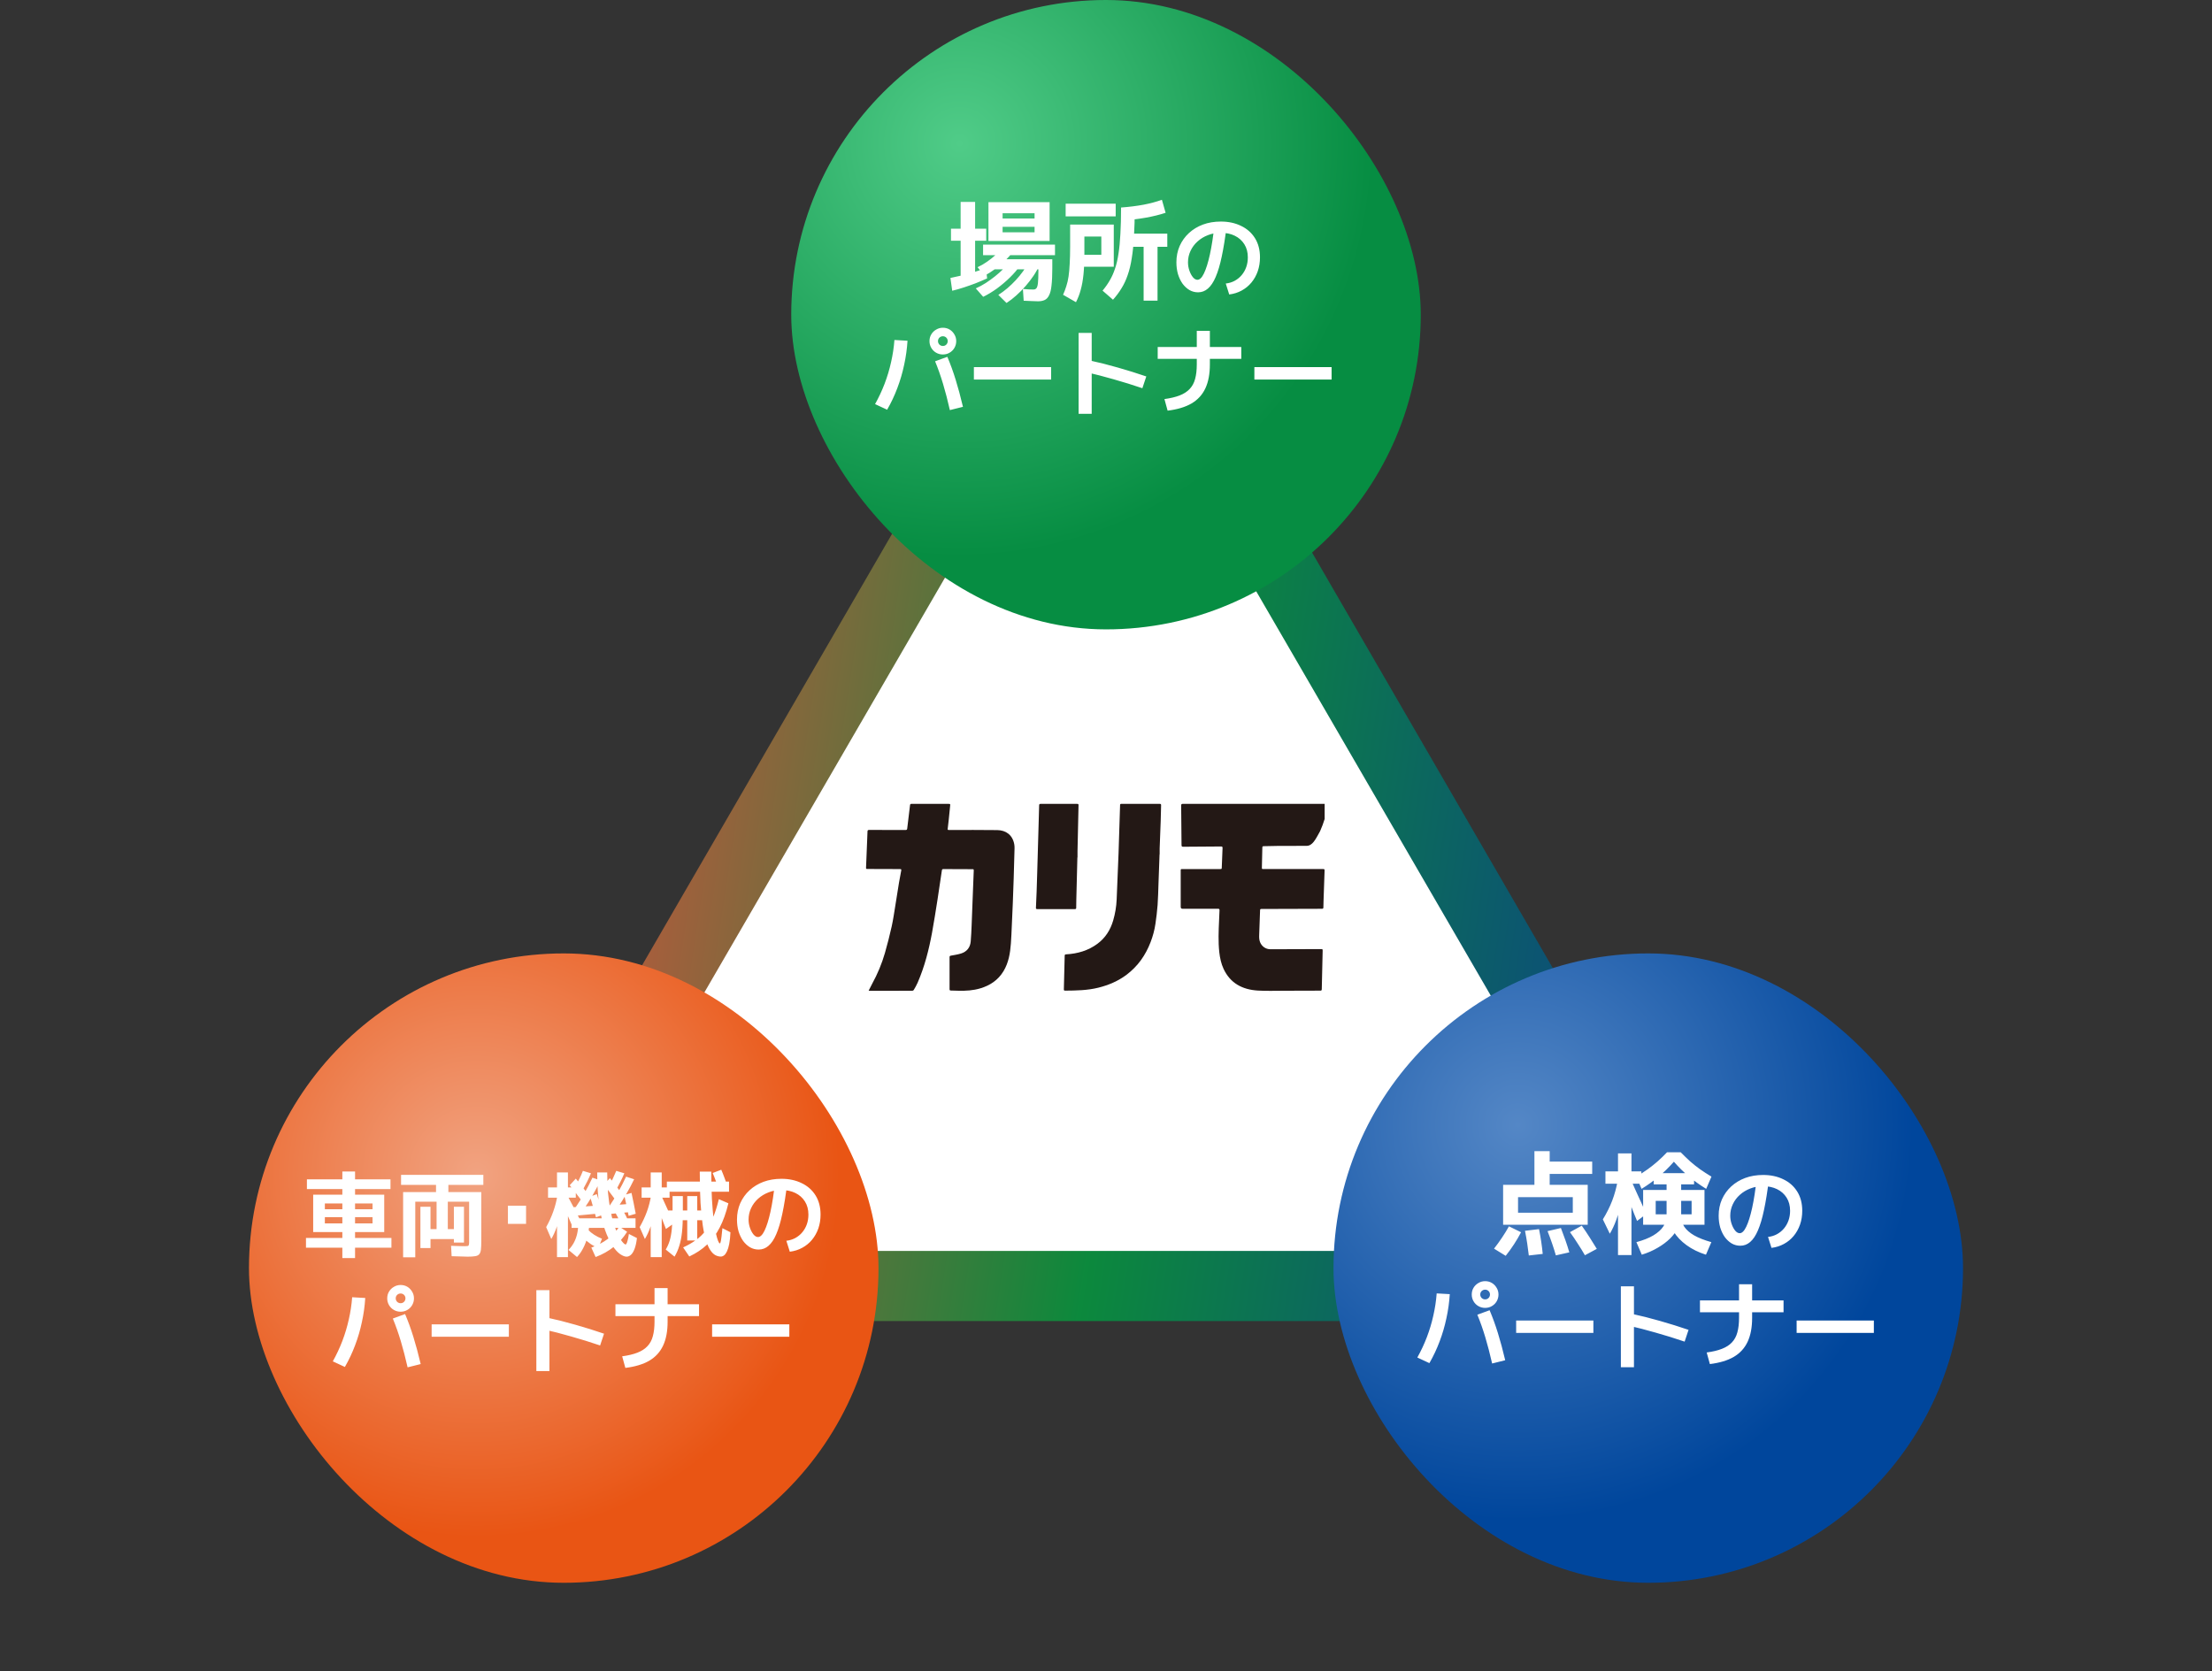 <svg width="401" height="303" viewBox="0 0 401 303" fill="none" xmlns="http://www.w3.org/2000/svg">
<rect x="0" y="0" width="401" height="303" fill="#333333" stroke="none"/>
<path opacity="0.77" d="M198.805 32.768L318.576 239.543H79.033L198.805 32.768Z" fill="url(#paint0_linear_224_5208)"/>
<path d="M198.805 57.344L297.108 226.832H100.502L198.805 57.344Z" fill="white"/>
<rect x="143.439" y="0" width="114.122" height="114.122" rx="57.061" fill="url(#paint1_radial_224_5208)"/>
<path d="M174.148 50.564V43.649H172.399V41.473H174.148V36.612H176.772V41.473H178.785V43.649H176.772V50.564H174.148ZM172.623 52.72L172.297 50.401C172.975 50.266 173.68 50.11 174.412 49.934C175.158 49.744 175.897 49.54 176.629 49.323C177.375 49.093 178.08 48.856 178.744 48.611L178.948 50.483C178.256 50.794 177.551 51.093 176.833 51.378C176.114 51.649 175.402 51.9 174.697 52.13C173.992 52.361 173.3 52.557 172.623 52.72ZM178.236 53.818L176.894 52.293C177.504 52.022 178.107 51.696 178.704 51.317C179.3 50.923 179.863 50.517 180.392 50.096C180.934 49.662 181.422 49.228 181.856 48.795C182.29 48.347 182.649 47.92 182.934 47.513L184.866 48.245C184.405 48.91 183.816 49.595 183.097 50.3C182.378 51.005 181.599 51.669 180.758 52.293C179.917 52.903 179.077 53.411 178.236 53.818ZM178.439 49.995L177.219 48.449C177.789 48.191 178.365 47.859 178.948 47.452C179.531 47.045 180.073 46.612 180.575 46.151C181.09 45.69 181.531 45.235 181.897 44.788L183.687 45.581C183.28 46.137 182.785 46.7 182.202 47.269C181.619 47.825 181.002 48.34 180.351 48.815C179.7 49.289 179.063 49.683 178.439 49.995ZM182.466 54.937L180.982 53.472C181.524 53.133 182.066 52.733 182.609 52.273C183.151 51.812 183.666 51.317 184.155 50.788C184.643 50.259 185.077 49.73 185.456 49.201C185.849 48.672 186.168 48.157 186.412 47.656L188.365 48.184C188.121 48.767 187.788 49.371 187.368 49.995C186.948 50.618 186.473 51.235 185.944 51.845C185.416 52.456 184.853 53.025 184.256 53.554C183.673 54.083 183.077 54.544 182.466 54.937ZM188.161 54.632C187.836 54.632 187.456 54.618 187.022 54.591C186.588 54.578 186.107 54.557 185.578 54.53L185.436 52.395C185.788 52.422 186.141 52.449 186.493 52.476C186.86 52.489 187.144 52.496 187.348 52.496C187.578 52.496 187.754 52.422 187.876 52.273C188.012 52.123 188.107 51.812 188.161 51.337C188.215 50.849 188.243 50.103 188.243 49.1V48.835H180.127V47.005H190.765V48.672C190.765 49.934 190.717 50.964 190.622 51.764C190.541 52.55 190.392 53.147 190.175 53.554C189.971 53.974 189.7 54.259 189.361 54.408C189.036 54.557 188.636 54.632 188.161 54.632ZM178.216 46.273V44.361H191.253V46.273H178.216ZM179.192 43.69V36.652H190.276V43.69H181.755V42.123H187.551V41.127H181.755V39.622H187.551V38.666H181.755V43.69H179.192ZM195.056 54.794L192.717 53.452C192.948 52.937 193.144 52.415 193.307 51.886C193.483 51.357 193.619 50.767 193.714 50.117C193.809 49.466 193.876 48.706 193.917 47.839C193.971 46.971 193.998 45.94 193.998 44.747V40.72H201.91V48.367H195.036V46.191H199.652V42.896H196.581V45.947C196.581 47.398 196.527 48.666 196.419 49.751C196.31 50.822 196.141 51.764 195.91 52.578C195.693 53.377 195.409 54.117 195.056 54.794ZM201.768 54.347L199.876 52.7C200.378 52.103 200.812 51.486 201.178 50.849C201.558 50.212 201.876 49.5 202.134 48.713C202.405 47.927 202.615 47.018 202.764 45.988C202.927 44.957 203.042 43.757 203.11 42.388C203.191 41.019 203.232 39.432 203.232 37.629H205.713C205.713 39.608 205.666 41.357 205.571 42.876C205.49 44.381 205.354 45.703 205.164 46.842C204.988 47.981 204.744 48.991 204.432 49.873C204.134 50.754 203.761 51.554 203.313 52.273C202.88 52.991 202.364 53.683 201.768 54.347ZM207.32 54.51V44.747H204.046V42.368H211.612V44.747H209.842V54.51H207.32ZM193.185 39.235V36.937H202.256V39.235H193.185ZM203.252 40.008L203.232 37.629C204.696 37.52 206.052 37.351 207.3 37.12C208.561 36.876 209.673 36.578 210.635 36.225L211.306 38.585C209.137 39.303 206.452 39.778 203.252 40.008ZM222.211 51.411C222.799 51.344 223.336 51.18 223.821 50.92C224.319 50.649 224.742 50.304 225.093 49.886C225.454 49.457 225.731 48.971 225.923 48.428C226.115 47.886 226.211 47.299 226.211 46.666C226.211 45.751 226.002 44.96 225.584 44.293C225.166 43.626 224.59 43.112 223.855 42.751C223.121 42.389 222.268 42.208 221.296 42.208C220.471 42.208 219.703 42.349 218.991 42.632C218.279 42.903 217.646 43.287 217.093 43.785C216.55 44.27 216.127 44.841 215.822 45.496C215.517 46.14 215.364 46.83 215.364 47.564C215.364 48.084 215.449 48.587 215.618 49.072C215.788 49.558 216.002 49.959 216.262 50.276C216.522 50.581 216.793 50.733 217.076 50.733C217.494 50.733 217.889 50.344 218.262 49.564C218.646 48.773 219.002 47.638 219.33 46.157C219.658 44.666 219.935 42.875 220.161 40.785L222.364 41.022C222.104 43.157 221.81 44.988 221.483 46.513C221.166 48.027 220.799 49.265 220.381 50.225C219.974 51.174 219.505 51.875 218.974 52.327C218.454 52.779 217.861 53.005 217.195 53.005C216.63 53.005 216.11 52.869 215.635 52.598C215.161 52.315 214.743 51.931 214.381 51.445C214.031 50.948 213.754 50.372 213.551 49.717C213.358 49.05 213.262 48.332 213.262 47.564C213.262 46.491 213.46 45.502 213.856 44.598C214.262 43.694 214.822 42.914 215.534 42.259C216.257 41.593 217.104 41.078 218.076 40.717C219.059 40.355 220.138 40.174 221.313 40.174C222.692 40.174 223.912 40.434 224.974 40.954C226.047 41.462 226.889 42.203 227.499 43.174C228.11 44.146 228.415 45.31 228.415 46.666C228.415 47.57 228.279 48.411 228.008 49.191C227.737 49.959 227.352 50.643 226.855 51.242C226.369 51.83 225.782 52.31 225.093 52.683C224.415 53.056 223.663 53.293 222.838 53.395L222.211 51.411ZM172.195 74.361C171.8 72.621 171.388 71.033 170.958 69.598C170.529 68.163 170.049 66.801 169.518 65.513L171.738 64.7C172.291 65.999 172.794 67.383 173.246 68.852C173.698 70.31 174.139 71.948 174.568 73.767L172.195 74.361ZM158.636 73.276C159.303 72.078 159.879 70.847 160.365 69.581C160.851 68.304 161.241 67.005 161.535 65.683C161.84 64.35 162.043 63.005 162.145 61.649L164.518 61.785C164.427 63.254 164.224 64.711 163.907 66.157C163.602 67.604 163.19 69.01 162.67 70.378C162.162 71.734 161.546 73.039 160.823 74.293L158.636 73.276ZM170.924 64.276C170.484 64.276 170.077 64.169 169.704 63.954C169.331 63.739 169.037 63.446 168.823 63.073C168.608 62.7 168.501 62.293 168.501 61.852C168.501 61.4 168.608 60.994 168.823 60.632C169.037 60.27 169.331 59.982 169.704 59.768C170.077 59.542 170.484 59.429 170.924 59.429C171.376 59.429 171.783 59.536 172.145 59.751C172.506 59.965 172.794 60.259 173.009 60.632C173.235 60.994 173.348 61.4 173.348 61.852C173.348 62.293 173.241 62.7 173.026 63.073C172.811 63.446 172.517 63.739 172.145 63.954C171.783 64.169 171.376 64.276 170.924 64.276ZM170.924 62.734C171.173 62.734 171.382 62.649 171.551 62.48C171.721 62.299 171.806 62.09 171.806 61.852C171.806 61.604 171.721 61.395 171.551 61.225C171.382 61.056 171.173 60.971 170.924 60.971C170.687 60.971 170.478 61.056 170.297 61.225C170.128 61.395 170.043 61.604 170.043 61.852C170.043 62.09 170.128 62.299 170.297 62.48C170.478 62.649 170.687 62.734 170.924 62.734ZM176.551 68.818V66.564H190.551V68.818H176.551ZM207.093 70.395C205.33 69.796 203.585 69.253 201.856 68.767C200.127 68.27 198.494 67.847 196.958 67.496L197.551 65.361C199.178 65.711 200.878 66.14 202.652 66.649C204.438 67.157 206.155 67.694 207.805 68.259L207.093 70.395ZM195.534 75.038V60.361H197.907V75.038H195.534ZM211.093 72.361C212.189 72.214 213.11 71.993 213.856 71.7C214.613 71.406 215.217 71.016 215.669 70.53C216.132 70.044 216.46 69.44 216.652 68.717C216.856 67.982 216.957 67.106 216.957 66.09V59.988H219.33V66.09C219.33 67.807 219.059 69.248 218.517 70.412C217.974 71.575 217.138 72.491 216.008 73.157C214.878 73.813 213.432 74.248 211.669 74.462L211.093 72.361ZM209.873 65.073V62.92H225.025V65.073H209.873ZM227.398 68.818V66.564H241.397V68.818H227.398Z" fill="white"/>
<g clip-path="url(#clip0_224_5208)">
<path d="M239.214 150.892C238.478 152.212 237.932 153.37 236.863 153.375C235.097 153.379 233.336 153.375 231.57 153.389C230.743 153.394 229.911 153.427 229.084 153.437C228.91 153.437 228.842 153.494 228.842 153.671C228.818 154.872 228.789 156.072 228.76 157.278C228.755 157.574 228.755 157.579 229.064 157.579C232.625 157.579 236.185 157.579 239.746 157.579C240.123 157.579 240.133 157.579 240.123 157.957C240.065 159.769 239.997 161.582 239.935 163.395C239.92 163.768 239.906 164.141 239.91 164.519C239.91 164.73 239.838 164.787 239.63 164.787C236.993 164.787 234.362 164.801 231.725 164.811C230.709 164.811 229.693 164.82 228.677 164.82C228.508 164.82 228.435 164.863 228.431 165.045C228.382 166.533 228.324 168.02 228.271 169.508C228.257 169.953 228.256 170.397 228.426 170.828C228.731 171.608 229.461 172.124 230.308 172.124C233.346 172.119 236.384 172.105 239.422 172.095C239.775 172.095 239.785 172.091 239.775 172.449C239.712 174.726 239.673 177.122 239.615 179.394C239.61 179.643 239.461 179.624 239.296 179.629C237.119 179.638 234.947 179.648 232.77 179.648C231.183 179.648 229.592 179.71 228.01 179.614C225.228 179.442 223.027 178.29 221.813 175.678C221.373 174.726 221.155 173.707 221.039 172.665C220.831 170.78 220.913 168.776 221 166.891C221.029 166.289 221.044 165.681 221.077 165.079C221.092 164.849 221.019 164.777 220.782 164.782C218.654 164.792 216.53 164.787 214.401 164.787C214.163 164.787 214.043 164.672 214.043 164.443C214.043 162.261 214.043 160.08 214.043 157.899C214.043 157.584 214.043 157.584 214.363 157.584C216.617 157.584 218.876 157.584 221.131 157.584C221.484 157.584 221.479 157.584 221.489 157.249C221.532 156.087 221.576 154.929 221.629 153.767C221.639 153.537 221.552 153.489 221.339 153.489C219.06 153.508 216.777 153.513 214.498 153.537C214.261 153.537 214.198 153.47 214.193 153.241C214.179 150.964 214.16 148.352 214.126 146.076C214.126 145.808 214.213 145.76 214.445 145.76C218.755 145.765 223.066 145.76 227.376 145.76C231.677 145.76 235.982 145.76 240.283 145.76C240.622 145.76 240.622 145.76 240.607 146.099C240.554 147.501 239.935 149.295 239.32 150.691" fill="#231815"/>
<path d="M157.472 179.628C157.68 179.26 157.922 178.719 158.111 178.379C159.088 176.605 159.862 174.74 160.423 172.802C160.883 171.205 161.289 169.593 161.652 167.972C161.923 166.747 162.097 165.503 162.3 164.265C162.533 162.863 162.745 161.457 162.973 160.051C163.094 159.314 163.239 158.582 163.379 157.846C163.413 157.669 163.384 157.587 163.171 157.587C161.222 157.587 159.272 157.578 157.322 157.568C157.003 157.568 156.989 157.568 157.003 157.257C157.066 155.636 157.134 154.015 157.201 152.393C157.226 151.853 157.255 151.312 157.264 150.772C157.264 150.561 157.337 150.489 157.559 150.489C159.751 150.499 161.942 150.489 164.134 150.499C164.332 150.499 164.439 150.47 164.463 150.241C164.531 149.566 164.622 148.901 164.705 148.227C164.797 147.452 164.884 146.682 164.985 145.907C164.99 145.855 165.077 145.797 165.135 145.768C165.179 145.745 165.247 145.764 165.305 145.764C167.52 145.764 169.736 145.764 171.952 145.764C172.271 145.764 172.28 145.783 172.247 146.108C172.16 146.955 172.082 147.801 171.99 148.648C171.937 149.155 171.879 149.662 171.816 150.164C171.773 150.485 171.777 150.499 172.111 150.499C175.004 150.499 177.897 150.475 180.79 150.518C182.352 150.542 183.557 151.389 183.867 153.077C183.91 153.316 183.925 153.57 183.92 153.814C183.872 155.636 183.823 157.458 183.765 159.281C183.717 160.778 183.668 162.27 183.605 163.767C183.552 165.149 183.484 166.532 183.422 167.919C183.373 168.976 183.339 170.033 183.257 171.09C183.127 172.836 182.851 174.553 181.922 176.093C180.95 177.71 179.484 178.69 177.694 179.221C176.417 179.599 175.101 179.68 173.775 179.647C173.306 179.633 172.842 179.613 172.372 179.609C172.193 179.609 172.14 179.532 172.14 179.36C172.14 177.428 172.14 175.49 172.14 173.558C172.14 173.376 172.203 173.319 172.382 173.285C172.996 173.171 173.621 173.08 174.216 172.898C175.285 172.563 175.88 171.798 175.976 170.703C176.064 169.727 176.097 168.751 176.141 167.771C176.209 166.135 176.267 164.494 176.33 162.854C176.392 161.208 176.46 159.563 176.523 157.917C176.533 157.607 176.523 157.607 176.209 157.607C174.486 157.602 172.759 157.597 171.037 157.587C170.858 157.587 170.776 157.621 170.747 157.827C170.491 159.596 170.234 161.366 169.954 163.131C169.639 165.126 169.33 167.12 168.967 169.105C168.396 172.209 167.622 175.261 166.359 178.169C166.185 178.576 165.875 179.145 165.638 179.523C165.595 179.594 165.469 179.652 165.382 179.652C162.804 179.661 160.225 179.657 157.647 179.657C157.608 179.657 157.569 179.642 157.477 179.628H157.472Z" fill="#231815"/>
<path d="M210.208 154.915C210.145 156.713 210.082 158.512 210.014 160.305C209.966 161.568 209.946 162.835 209.854 164.098C209.772 165.237 209.627 166.375 209.463 167.509C209.298 168.652 208.993 169.766 208.577 170.847C207.668 173.215 206.26 175.224 204.204 176.764C202.68 177.907 200.958 178.634 199.11 179.093C197.131 179.586 195.109 179.614 193.087 179.629C192.908 179.629 192.855 179.567 192.86 179.39C192.918 177.362 192.966 175.334 193.01 173.301C193.01 173.095 193.097 173.057 193.285 173.047C195.346 172.928 197.262 172.378 198.936 171.139C200.392 170.063 201.301 168.618 201.8 166.911C202.162 165.672 202.375 164.4 202.433 163.108C202.559 160.296 202.67 157.478 202.777 154.666C202.878 151.882 202.966 148.764 203.053 145.98C203.057 145.813 203.116 145.76 203.28 145.76C205.602 145.76 207.919 145.76 210.241 145.76C210.435 145.76 210.493 145.827 210.488 146.013C210.459 146.85 210.445 148.022 210.416 148.855C210.353 150.524 210.285 152.193 210.227 153.862C210.212 154.212 210.227 154.561 210.227 154.915C210.222 154.915 210.212 154.915 210.208 154.915Z" fill="#231815"/>
<path d="M195.312 155.474C195.249 158.019 195.182 160.563 195.119 163.113C195.104 163.605 195.095 164.098 195.099 164.591C195.099 164.768 195.056 164.844 194.858 164.844C192.584 164.839 190.315 164.839 188.041 164.844C187.843 164.844 187.79 164.777 187.799 164.595C187.848 163.61 187.891 162.625 187.925 161.64C187.969 160.487 187.998 159.334 188.032 158.181C188.119 155.221 188.201 152.265 188.288 149.304C188.317 148.323 188.356 147.013 188.38 146.032C188.385 145.822 188.457 145.76 188.665 145.765C190.866 145.769 193.063 145.769 195.264 145.765C195.433 145.765 195.525 145.788 195.52 145.999C195.453 148.673 195.395 151.681 195.336 154.355C195.327 154.728 195.336 155.101 195.336 155.479C195.332 155.479 195.322 155.479 195.317 155.479L195.312 155.474Z" fill="#231815"/>
</g>
<rect x="45.136" y="172.878" width="114.122" height="114.122" rx="57.061" fill="url(#paint2_radial_224_5208)"/>
<path d="M62.062 228.12V226.238H55.469V224.476H62.062V215.611H55.638V213.849H62.062V212.425H64.367V213.849H70.791V215.611H64.367V224.476H70.96V226.238H64.367V228.12H62.062ZM56.774 223.408V216.628H69.655V223.408H58.892V221.832H67.536V220.696H58.892V219.272H67.536V218.222H58.892V223.408H56.774ZM73.079 227.984V216.154H79.045V214.849H72.706V213.035H87.621V214.849H81.282V216.154H87.248V225.103C87.248 225.735 87.225 226.238 87.18 226.611C87.135 226.984 87.028 227.261 86.858 227.442C86.7 227.622 86.451 227.735 86.112 227.781C85.785 227.837 85.338 227.865 84.773 227.865C84.48 227.865 84.095 227.854 83.621 227.831C83.158 227.82 82.576 227.803 81.875 227.781L81.773 225.899C82.44 225.922 82.977 225.939 83.383 225.95C83.79 225.961 84.078 225.967 84.248 225.967C84.496 225.967 84.677 225.956 84.79 225.933C84.903 225.911 84.971 225.843 84.994 225.73C85.028 225.617 85.044 225.436 85.044 225.187V217.899H81.18V222.865H82.282V218.815H84.112V225.306H82.282V224.679H78.045V226.306H76.214V218.815H78.045V222.865H79.146V217.899H75.282V227.984H73.079ZM92.078 221.916V218.628H95.366V221.916H92.078ZM113.586 227.865C113.259 227.865 112.863 227.707 112.4 227.391C111.948 227.074 111.485 226.56 111.01 225.848C110.536 225.125 110.089 224.176 109.671 223.001C109.253 221.815 108.914 220.363 108.654 218.645C108.394 216.928 108.264 214.911 108.264 212.595H110.078C110.078 213.962 110.129 215.216 110.23 216.357C110.343 217.487 110.485 218.504 110.654 219.408C110.824 220.301 111.016 221.092 111.23 221.781C111.445 222.47 111.665 223.063 111.891 223.56C112.117 224.046 112.326 224.447 112.519 224.764C112.722 225.069 112.903 225.295 113.061 225.442C113.219 225.589 113.332 225.662 113.4 225.662C113.456 225.662 113.513 225.611 113.569 225.51C113.637 225.397 113.705 225.204 113.773 224.933C113.852 224.651 113.931 224.255 114.01 223.747L115.468 224.493C115.366 225.329 115.219 225.99 115.027 226.476C114.835 226.973 114.615 227.329 114.366 227.543C114.117 227.758 113.857 227.865 113.586 227.865ZM104.603 227.933L103.061 226.645C103.434 226.261 103.75 225.837 104.01 225.374C104.27 224.899 104.468 224.385 104.603 223.832C104.739 223.278 104.812 222.673 104.824 222.018L106.807 222.001C106.784 222.803 106.677 223.577 106.485 224.323C106.293 225.058 106.033 225.735 105.705 226.357C105.389 226.967 105.022 227.493 104.603 227.933ZM99.942 224.662L99.01 222.51C99.541 221.56 99.971 220.617 100.298 219.679C100.637 218.741 100.892 217.747 101.061 216.696L101.993 217.222C101.926 218.182 101.796 219.12 101.604 220.035C101.411 220.95 101.174 221.803 100.892 222.594C100.609 223.374 100.293 224.063 99.942 224.662ZM100.976 227.95V217.171H99.349V215.306H100.976V212.595H102.959V215.306H104.383V217.171H102.959V227.95H100.976ZM108.468 226.289C107.982 226.108 107.507 225.86 107.044 225.543C106.581 225.227 106.146 224.86 105.739 224.442L106.586 222.967C106.903 223.306 107.281 223.617 107.722 223.899C108.163 224.182 108.632 224.419 109.129 224.611L108.468 226.289ZM103.654 222.103C103.327 221.334 103.005 220.6 102.688 219.899C102.372 219.199 102.044 218.487 101.705 217.764L102.993 217.035C103.344 217.69 103.694 218.351 104.044 219.018C104.394 219.685 104.75 220.38 105.112 221.103L103.654 222.103ZM107.976 227.933L107.197 226.221C108.327 225.815 109.31 225.3 110.146 224.679C110.982 224.046 111.694 223.295 112.281 222.425L113.688 223.357C113.033 224.397 112.23 225.3 111.281 226.069C110.332 226.837 109.23 227.459 107.976 227.933ZM103.722 220.493L103.671 218.916L108.18 218.611L108.247 220.069L103.722 220.493ZM103.62 222.645V220.916H115.213V222.645H103.62ZM105.315 217.544C105.01 217.137 104.671 216.69 104.298 216.205C103.925 215.707 103.587 215.278 103.281 214.917L104.383 213.713C104.677 214.075 104.999 214.476 105.349 214.917C105.699 215.357 106.021 215.775 106.315 216.171L105.315 217.544ZM108.044 220.73C107.897 220.165 107.722 219.538 107.519 218.849C107.327 218.148 107.14 217.527 106.959 216.984L108.197 216.527C108.377 217.069 108.558 217.685 108.739 218.374C108.931 219.063 109.101 219.702 109.247 220.289L108.044 220.73ZM105.875 219.188L104.298 219.001C104.886 218.142 105.434 217.261 105.942 216.357C106.462 215.453 106.948 214.515 107.4 213.544L108.858 214.035C108.417 214.95 107.948 215.837 107.451 216.696C106.965 217.544 106.44 218.374 105.875 219.188ZM105.688 215.679L104.349 215.103C104.598 214.64 104.829 214.182 105.044 213.73C105.27 213.278 105.479 212.804 105.671 212.306L107.129 212.747C106.925 213.244 106.699 213.741 106.451 214.239C106.202 214.736 105.948 215.216 105.688 215.679ZM112.569 221.916C112.389 221.51 112.197 221.108 111.993 220.713C111.79 220.306 111.581 219.916 111.366 219.544L112.807 219.238C113.021 219.6 113.23 219.984 113.434 220.391C113.637 220.798 113.829 221.205 114.01 221.611L112.569 221.916ZM109.908 220.188L109.841 218.611L114.349 218.289L114.4 219.764L109.908 220.188ZM111.468 217.442C111.174 217.035 110.841 216.589 110.468 216.103C110.106 215.617 109.773 215.193 109.468 214.832L110.569 213.628C110.852 213.979 111.168 214.38 111.519 214.832C111.869 215.272 112.185 215.691 112.468 216.086L111.468 217.442ZM113.959 220.459C113.857 219.883 113.728 219.25 113.569 218.561C113.422 217.86 113.287 217.233 113.163 216.679L114.485 216.306C114.609 216.849 114.739 217.47 114.874 218.171C115.021 218.86 115.146 219.498 115.247 220.086L113.959 220.459ZM112.01 218.933L110.434 218.747C111.01 217.911 111.552 217.046 112.061 216.154C112.569 215.25 113.05 214.318 113.502 213.357L114.959 213.832C114.518 214.747 114.05 215.628 113.552 216.476C113.067 217.312 112.552 218.131 112.01 218.933ZM111.756 215.645L110.434 215.069C110.671 214.617 110.891 214.165 111.095 213.713C111.31 213.261 111.519 212.792 111.722 212.306L113.18 212.747C112.976 213.244 112.75 213.736 112.502 214.222C112.264 214.707 112.016 215.182 111.756 215.645ZM124.959 227.831L123.84 226.187C124.71 225.792 125.479 225.351 126.145 224.865C126.823 224.38 127.417 223.803 127.925 223.137C128.445 222.459 128.897 221.656 129.281 220.73C129.665 219.803 130.01 218.707 130.315 217.442L132.044 218.188C131.637 219.894 131.111 221.363 130.467 222.594C129.835 223.815 129.066 224.849 128.162 225.696C127.258 226.543 126.191 227.255 124.959 227.831ZM116.908 224.662L115.959 222.51C116.501 221.56 116.942 220.617 117.281 219.679C117.62 218.741 117.874 217.747 118.044 216.696L118.976 217.222C118.908 218.182 118.778 219.12 118.586 220.035C118.394 220.95 118.157 221.803 117.874 222.594C117.592 223.374 117.27 224.063 116.908 224.662ZM117.959 227.95V217.171H116.315V215.306H117.959V212.595H119.959V215.306H121.383V217.171H119.959V227.95H117.959ZM122.281 227.865L120.688 226.577C120.982 226.091 121.219 225.555 121.4 224.967C121.58 224.38 121.71 223.668 121.79 222.832C121.88 221.984 121.925 220.956 121.925 219.747V216.883H123.789V219.984C123.789 221.306 123.739 222.447 123.637 223.408C123.535 224.357 123.371 225.187 123.145 225.899C122.931 226.611 122.643 227.267 122.281 227.865ZM120.722 222.849C120.383 221.933 120.049 221.069 119.722 220.255C119.394 219.442 119.055 218.611 118.705 217.764L119.993 217.035C120.355 217.803 120.71 218.583 121.061 219.374C121.422 220.154 121.79 220.973 122.162 221.832L120.722 222.849ZM124.586 224.933V221.255H120.773V219.493H124.586V216.883H126.4V219.493H127.383V221.255H126.4V224.933H124.586ZM130.671 227.848C130.343 227.848 130.015 227.764 129.688 227.594C129.371 227.425 129.072 227.131 128.789 226.713C128.507 226.306 128.247 225.735 128.01 225.001C127.772 224.267 127.569 223.334 127.4 222.204C127.23 221.063 127.095 219.696 126.993 218.103C126.902 216.498 126.857 214.611 126.857 212.442H128.942C128.942 214.329 128.981 215.99 129.061 217.425C129.151 218.849 129.253 220.069 129.366 221.086C129.49 222.103 129.626 222.939 129.772 223.594C129.919 224.238 130.055 224.713 130.179 225.018C130.303 225.312 130.405 225.459 130.484 225.459C130.518 225.459 130.552 225.43 130.586 225.374C130.62 225.306 130.654 225.182 130.688 225.001C130.722 224.809 130.761 224.532 130.806 224.171C130.851 223.798 130.902 223.306 130.959 222.696L132.416 223.442C132.383 224.289 132.309 224.995 132.196 225.56C132.083 226.125 131.948 226.572 131.789 226.899C131.631 227.238 131.456 227.481 131.264 227.628C131.072 227.775 130.874 227.848 130.671 227.848ZM120.891 216.086V214.256H132.162V216.086H120.891ZM130.298 215.578C130.128 215.08 129.948 214.589 129.755 214.103C129.575 213.606 129.388 213.137 129.196 212.696L130.755 212.103C130.948 212.544 131.134 213.013 131.315 213.51C131.507 213.996 131.688 214.487 131.857 214.984L130.298 215.578ZM142.552 224.984C143.139 224.916 143.676 224.752 144.162 224.493C144.659 224.221 145.083 223.877 145.433 223.459C145.795 223.029 146.072 222.543 146.264 222.001C146.456 221.459 146.552 220.871 146.552 220.238C146.552 219.323 146.343 218.532 145.925 217.866C145.507 217.199 144.93 216.685 144.196 216.323C143.461 215.962 142.608 215.781 141.637 215.781C140.812 215.781 140.043 215.922 139.332 216.205C138.62 216.476 137.987 216.86 137.433 217.357C136.891 217.843 136.467 218.414 136.162 219.069C135.857 219.713 135.704 220.402 135.704 221.137C135.704 221.656 135.789 222.159 135.959 222.645C136.128 223.131 136.343 223.532 136.603 223.849C136.863 224.154 137.134 224.306 137.416 224.306C137.834 224.306 138.23 223.916 138.603 223.137C138.987 222.346 139.343 221.21 139.671 219.73C139.998 218.238 140.275 216.448 140.501 214.357L142.704 214.594C142.444 216.73 142.151 218.561 141.823 220.086C141.507 221.6 141.139 222.837 140.721 223.798C140.315 224.747 139.846 225.447 139.315 225.899C138.795 226.351 138.202 226.577 137.535 226.577C136.97 226.577 136.45 226.442 135.976 226.171C135.501 225.888 135.083 225.504 134.721 225.018C134.371 224.521 134.094 223.945 133.891 223.289C133.699 222.623 133.603 221.905 133.603 221.137C133.603 220.063 133.801 219.075 134.196 218.171C134.603 217.267 135.162 216.487 135.874 215.832C136.597 215.165 137.445 214.651 138.416 214.289C139.399 213.928 140.478 213.747 141.654 213.747C143.032 213.747 144.252 214.007 145.314 214.527C146.388 215.035 147.23 215.775 147.84 216.747C148.45 217.719 148.755 218.883 148.755 220.238C148.755 221.142 148.619 221.984 148.348 222.764C148.077 223.532 147.693 224.216 147.196 224.815C146.71 225.402 146.122 225.882 145.433 226.255C144.755 226.628 144.004 226.865 143.179 226.967L142.552 224.984ZM73.892 247.933C73.497 246.193 73.084 244.606 72.655 243.171C72.226 241.736 71.745 240.374 71.214 239.086L73.435 238.272C73.988 239.572 74.491 240.956 74.943 242.425C75.395 243.882 75.836 245.521 76.265 247.34L73.892 247.933ZM60.333 246.848C61 245.651 61.576 244.419 62.062 243.154C62.548 241.877 62.938 240.577 63.231 239.255C63.536 237.922 63.74 236.578 63.842 235.222L66.214 235.357C66.124 236.826 65.921 238.284 65.604 239.73C65.299 241.176 64.887 242.583 64.367 243.95C63.858 245.306 63.243 246.611 62.52 247.865L60.333 246.848ZM72.621 237.849C72.18 237.849 71.774 237.741 71.401 237.527C71.028 237.312 70.734 237.018 70.519 236.645C70.305 236.272 70.197 235.866 70.197 235.425C70.197 234.973 70.305 234.566 70.519 234.205C70.734 233.843 71.028 233.555 71.401 233.34C71.774 233.114 72.18 233.001 72.621 233.001C73.073 233.001 73.48 233.109 73.841 233.323C74.203 233.538 74.491 233.832 74.706 234.205C74.932 234.566 75.045 234.973 75.045 235.425C75.045 235.866 74.937 236.272 74.723 236.645C74.508 237.018 74.214 237.312 73.841 237.527C73.48 237.741 73.073 237.849 72.621 237.849ZM72.621 236.306C72.87 236.306 73.079 236.222 73.248 236.052C73.418 235.871 73.502 235.662 73.502 235.425C73.502 235.176 73.418 234.967 73.248 234.798C73.079 234.628 72.87 234.544 72.621 234.544C72.384 234.544 72.175 234.628 71.994 234.798C71.825 234.967 71.74 235.176 71.74 235.425C71.74 235.662 71.825 235.871 71.994 236.052C72.175 236.222 72.384 236.306 72.621 236.306ZM78.248 242.391V240.137H92.248V242.391H78.248ZM108.79 243.967C107.027 243.368 105.281 242.826 103.553 242.34C101.824 241.843 100.191 241.419 98.654 241.069L99.248 238.933C100.875 239.284 102.575 239.713 104.349 240.222C106.134 240.73 107.852 241.267 109.502 241.832L108.79 243.967ZM97.231 248.611V233.933H99.603V248.611H97.231ZM112.79 245.933C113.886 245.786 114.807 245.566 115.552 245.272C116.309 244.978 116.914 244.589 117.366 244.103C117.829 243.617 118.157 243.012 118.349 242.289C118.552 241.555 118.654 240.679 118.654 239.662V233.561H121.027V239.662C121.027 241.38 120.756 242.82 120.213 243.984C119.671 245.148 118.835 246.063 117.705 246.73C116.575 247.385 115.129 247.82 113.366 248.035L112.79 245.933ZM111.569 238.645V236.493H126.722V238.645H111.569ZM129.094 242.391V240.137H143.094V242.391H129.094Z" fill="white"/>
<rect x="241.742" y="172.878" width="114.122" height="114.122" rx="57.061" fill="url(#paint3_radial_224_5208)"/>
<path d="M272.491 222.079V214.839H278.166V208.737H280.932V210.629H288.64V212.866H280.932V214.839H287.827V222.079H275.196V219.903H285.122V217.076H275.196V222.079H272.491ZM272.959 227.713L270.844 226.411C271.373 225.733 271.854 225.069 272.288 224.418C272.735 223.754 273.156 223.069 273.549 222.364L275.746 223.442C274.973 224.92 274.044 226.343 272.959 227.713ZM277.149 227.652C277.068 226.933 276.973 226.215 276.864 225.496C276.756 224.764 276.62 223.991 276.457 223.177L279 222.872C279.162 223.672 279.298 224.445 279.406 225.191C279.515 225.923 279.603 226.649 279.671 227.367L277.149 227.652ZM282.05 227.632C281.847 226.913 281.623 226.201 281.379 225.496C281.135 224.777 280.857 224.025 280.545 223.238L282.966 222.669C283.264 223.442 283.542 224.194 283.8 224.927C284.057 225.659 284.288 226.377 284.491 227.082L282.05 227.632ZM287.318 227.611C286.925 226.92 286.505 226.235 286.057 225.557C285.623 224.866 285.142 224.154 284.613 223.421L286.749 222.242C287.264 222.974 287.745 223.693 288.193 224.398C288.64 225.089 289.067 225.774 289.474 226.452L287.318 227.611ZM297.63 227.51L296.654 225.232C297.901 224.893 298.925 224.486 299.725 224.011C300.538 223.523 301.142 222.981 301.535 222.384C301.928 221.788 302.125 221.157 302.125 220.493V214.757H299.786V212.723H307.108V214.757H304.769V220.493C304.769 221.171 304.592 221.862 304.24 222.567C303.901 223.259 303.413 223.923 302.775 224.56C302.138 225.184 301.386 225.747 300.518 226.249C299.65 226.764 298.687 227.184 297.63 227.51ZM291.833 223.706L290.572 221.103C291.264 219.977 291.827 218.852 292.26 217.727C292.694 216.588 293.027 215.381 293.257 214.106L294.376 214.778C294.294 215.93 294.132 217.056 293.888 218.154C293.643 219.252 293.345 220.276 292.993 221.225C292.654 222.161 292.267 222.988 291.833 223.706ZM293.318 227.571V214.635H291.04V212.398H293.318V209.144H295.759V212.398H297.548V214.635H295.759V227.571H293.318ZM296.776 221.388C296.667 221.13 296.532 220.805 296.369 220.411C296.22 220.018 296.05 219.591 295.86 219.13C295.684 218.655 295.501 218.188 295.311 217.727C295.135 217.252 294.965 216.811 294.803 216.405C294.64 215.998 294.498 215.652 294.376 215.367L295.921 214.513C296.03 214.744 296.165 215.049 296.328 215.428C296.504 215.795 296.687 216.201 296.877 216.649C297.081 217.083 297.284 217.523 297.487 217.971C297.691 218.405 297.874 218.811 298.037 219.191C298.199 219.571 298.342 219.883 298.464 220.127L296.776 221.388ZM309.263 227.51C307.921 227.089 306.748 226.513 305.745 225.781C304.742 225.049 303.962 224.228 303.406 223.32C302.85 222.411 302.572 221.496 302.572 220.574H304.769C304.769 221.238 304.958 221.862 305.338 222.445C305.731 223.028 306.328 223.55 307.128 224.011C307.941 224.472 308.979 224.879 310.24 225.232L309.263 227.51ZM297.874 222.079V215.774H308.999V222.079H300.152V220.188H306.66V217.747H300.152V222.079H297.874ZM297.589 215.571L296.633 213.354C297.393 212.906 298.084 212.459 298.708 212.012C299.331 211.564 299.928 211.09 300.498 210.588C301.067 210.086 301.637 209.537 302.206 208.94H304.687C305.27 209.537 305.84 210.086 306.396 210.588C306.965 211.09 307.562 211.564 308.186 212.012C308.823 212.459 309.514 212.906 310.26 213.354L309.304 215.571C308.179 214.879 307.135 214.134 306.172 213.334C305.223 212.534 304.314 211.639 303.447 210.649C302.579 211.639 301.664 212.534 300.701 213.334C299.752 214.134 298.715 214.879 297.589 215.571ZM320.514 224.289C321.102 224.221 321.638 224.058 322.124 223.798C322.621 223.527 323.045 223.182 323.395 222.764C323.757 222.335 324.034 221.849 324.226 221.306C324.418 220.764 324.514 220.176 324.514 219.544C324.514 218.628 324.305 217.837 323.887 217.171C323.469 216.504 322.893 215.99 322.158 215.628C321.424 215.267 320.571 215.086 319.599 215.086C318.774 215.086 318.006 215.227 317.294 215.51C316.582 215.781 315.949 216.165 315.396 216.662C314.853 217.148 314.429 217.719 314.124 218.374C313.819 219.018 313.667 219.707 313.667 220.442C313.667 220.962 313.752 221.464 313.921 221.95C314.09 222.436 314.305 222.837 314.565 223.154C314.825 223.459 315.096 223.611 315.379 223.611C315.797 223.611 316.192 223.222 316.565 222.442C316.949 221.651 317.305 220.515 317.633 219.035C317.96 217.544 318.237 215.753 318.463 213.662L320.667 213.9C320.407 216.035 320.113 217.866 319.785 219.391C319.469 220.905 319.102 222.142 318.684 223.103C318.277 224.052 317.808 224.753 317.277 225.205C316.757 225.656 316.164 225.882 315.497 225.882C314.932 225.882 314.413 225.747 313.938 225.476C313.463 225.193 313.045 224.809 312.684 224.323C312.333 223.826 312.057 223.25 311.853 222.594C311.661 221.928 311.565 221.21 311.565 220.442C311.565 219.368 311.763 218.38 312.158 217.476C312.565 216.572 313.124 215.792 313.836 215.137C314.559 214.47 315.407 213.956 316.379 213.595C317.362 213.233 318.441 213.052 319.616 213.052C320.994 213.052 322.215 213.312 323.277 213.832C324.35 214.34 325.192 215.08 325.802 216.052C326.412 217.024 326.717 218.188 326.717 219.544C326.717 220.448 326.582 221.289 326.311 222.069C326.039 222.837 325.655 223.521 325.158 224.12C324.672 224.707 324.085 225.188 323.395 225.56C322.717 225.933 321.966 226.171 321.141 226.272L320.514 224.289ZM270.498 247.238C270.103 245.498 269.69 243.911 269.261 242.476C268.832 241.041 268.351 239.679 267.82 238.391L270.041 237.578C270.594 238.877 271.097 240.261 271.549 241.73C272.001 243.188 272.442 244.826 272.871 246.645L270.498 247.238ZM256.939 246.154C257.606 244.956 258.182 243.724 258.668 242.459C259.154 241.182 259.544 239.883 259.837 238.561C260.142 237.227 260.346 235.883 260.448 234.527L262.82 234.662C262.73 236.131 262.527 237.589 262.21 239.035C261.905 240.481 261.493 241.888 260.973 243.255C260.464 244.611 259.849 245.916 259.126 247.171L256.939 246.154ZM269.227 237.154C268.786 237.154 268.38 237.047 268.007 236.832C267.634 236.617 267.34 236.323 267.125 235.95C266.911 235.578 266.803 235.171 266.803 234.73C266.803 234.278 266.911 233.871 267.125 233.51C267.34 233.148 267.634 232.86 268.007 232.645C268.38 232.419 268.786 232.306 269.227 232.306C269.679 232.306 270.086 232.414 270.447 232.629C270.809 232.843 271.097 233.137 271.312 233.51C271.538 233.871 271.651 234.278 271.651 234.73C271.651 235.171 271.543 235.578 271.329 235.95C271.114 236.323 270.82 236.617 270.447 236.832C270.086 237.047 269.679 237.154 269.227 237.154ZM269.227 235.612C269.476 235.612 269.685 235.527 269.854 235.357C270.024 235.176 270.108 234.967 270.108 234.73C270.108 234.482 270.024 234.273 269.854 234.103C269.685 233.934 269.476 233.849 269.227 233.849C268.99 233.849 268.781 233.934 268.6 234.103C268.43 234.273 268.346 234.482 268.346 234.73C268.346 234.967 268.43 235.176 268.6 235.357C268.781 235.527 268.99 235.612 269.227 235.612ZM274.854 241.696V239.442H288.854V241.696H274.854ZM305.396 243.272C303.633 242.674 301.887 242.131 300.159 241.645C298.43 241.148 296.797 240.724 295.26 240.374L295.854 238.239C297.481 238.589 299.181 239.018 300.955 239.527C302.74 240.035 304.458 240.572 306.108 241.137L305.396 243.272ZM293.837 247.916V233.239H296.21V247.916H293.837ZM309.396 245.238C310.492 245.092 311.413 244.871 312.158 244.577C312.915 244.284 313.52 243.894 313.972 243.408C314.435 242.922 314.763 242.318 314.955 241.594C315.158 240.86 315.26 239.984 315.26 238.967V232.866H317.633V238.967C317.633 240.685 317.362 242.125 316.819 243.289C316.277 244.453 315.441 245.368 314.311 246.035C313.181 246.69 311.735 247.125 309.972 247.34L309.396 245.238ZM308.175 237.95V235.798H323.328V237.95H308.175ZM325.7 241.696V239.442H339.7V241.696H325.7Z" fill="white"/>
<defs>
<linearGradient id="paint0_linear_224_5208" x1="332.7" y1="214.685" x2="99.937" y2="179.092" gradientUnits="userSpaceOnUse">
<stop offset="0.14" stop-color="#00469C"/>
<stop offset="0.56" stop-color="#00A23F"/>
<stop offset="1" stop-color="#EB613E"/>
</linearGradient>
<radialGradient id="paint1_radial_224_5208" cx="0" cy="0" r="1" gradientUnits="userSpaceOnUse" gradientTransform="translate(173.947 25.988) rotate(44.391) scale(75.108)">
<stop stop-color="#50CC88"/>
<stop offset="1" stop-color="#068D42"/>
</radialGradient>
<radialGradient id="paint2_radial_224_5208" cx="0" cy="0" r="1" gradientUnits="userSpaceOnUse" gradientTransform="translate(86.378 212.99) rotate(55.492) scale(65.817)">
<stop stop-color="#F1A381"/>
<stop offset="1" stop-color="#E95514"/>
</radialGradient>
<radialGradient id="paint3_radial_224_5208" cx="0" cy="0" r="1" gradientUnits="userSpaceOnUse" gradientTransform="translate(275.074 203.951) rotate(54.934) scale(71.785)">
<stop stop-color="#5487C6"/>
<stop offset="1" stop-color="#00469C"/>
</radialGradient>
<clipPath id="clip0_224_5208">
<rect width="83.142" height="34.091" fill="white" transform="translate(156.998 145.76)"/>
</clipPath>
</defs>
</svg>
